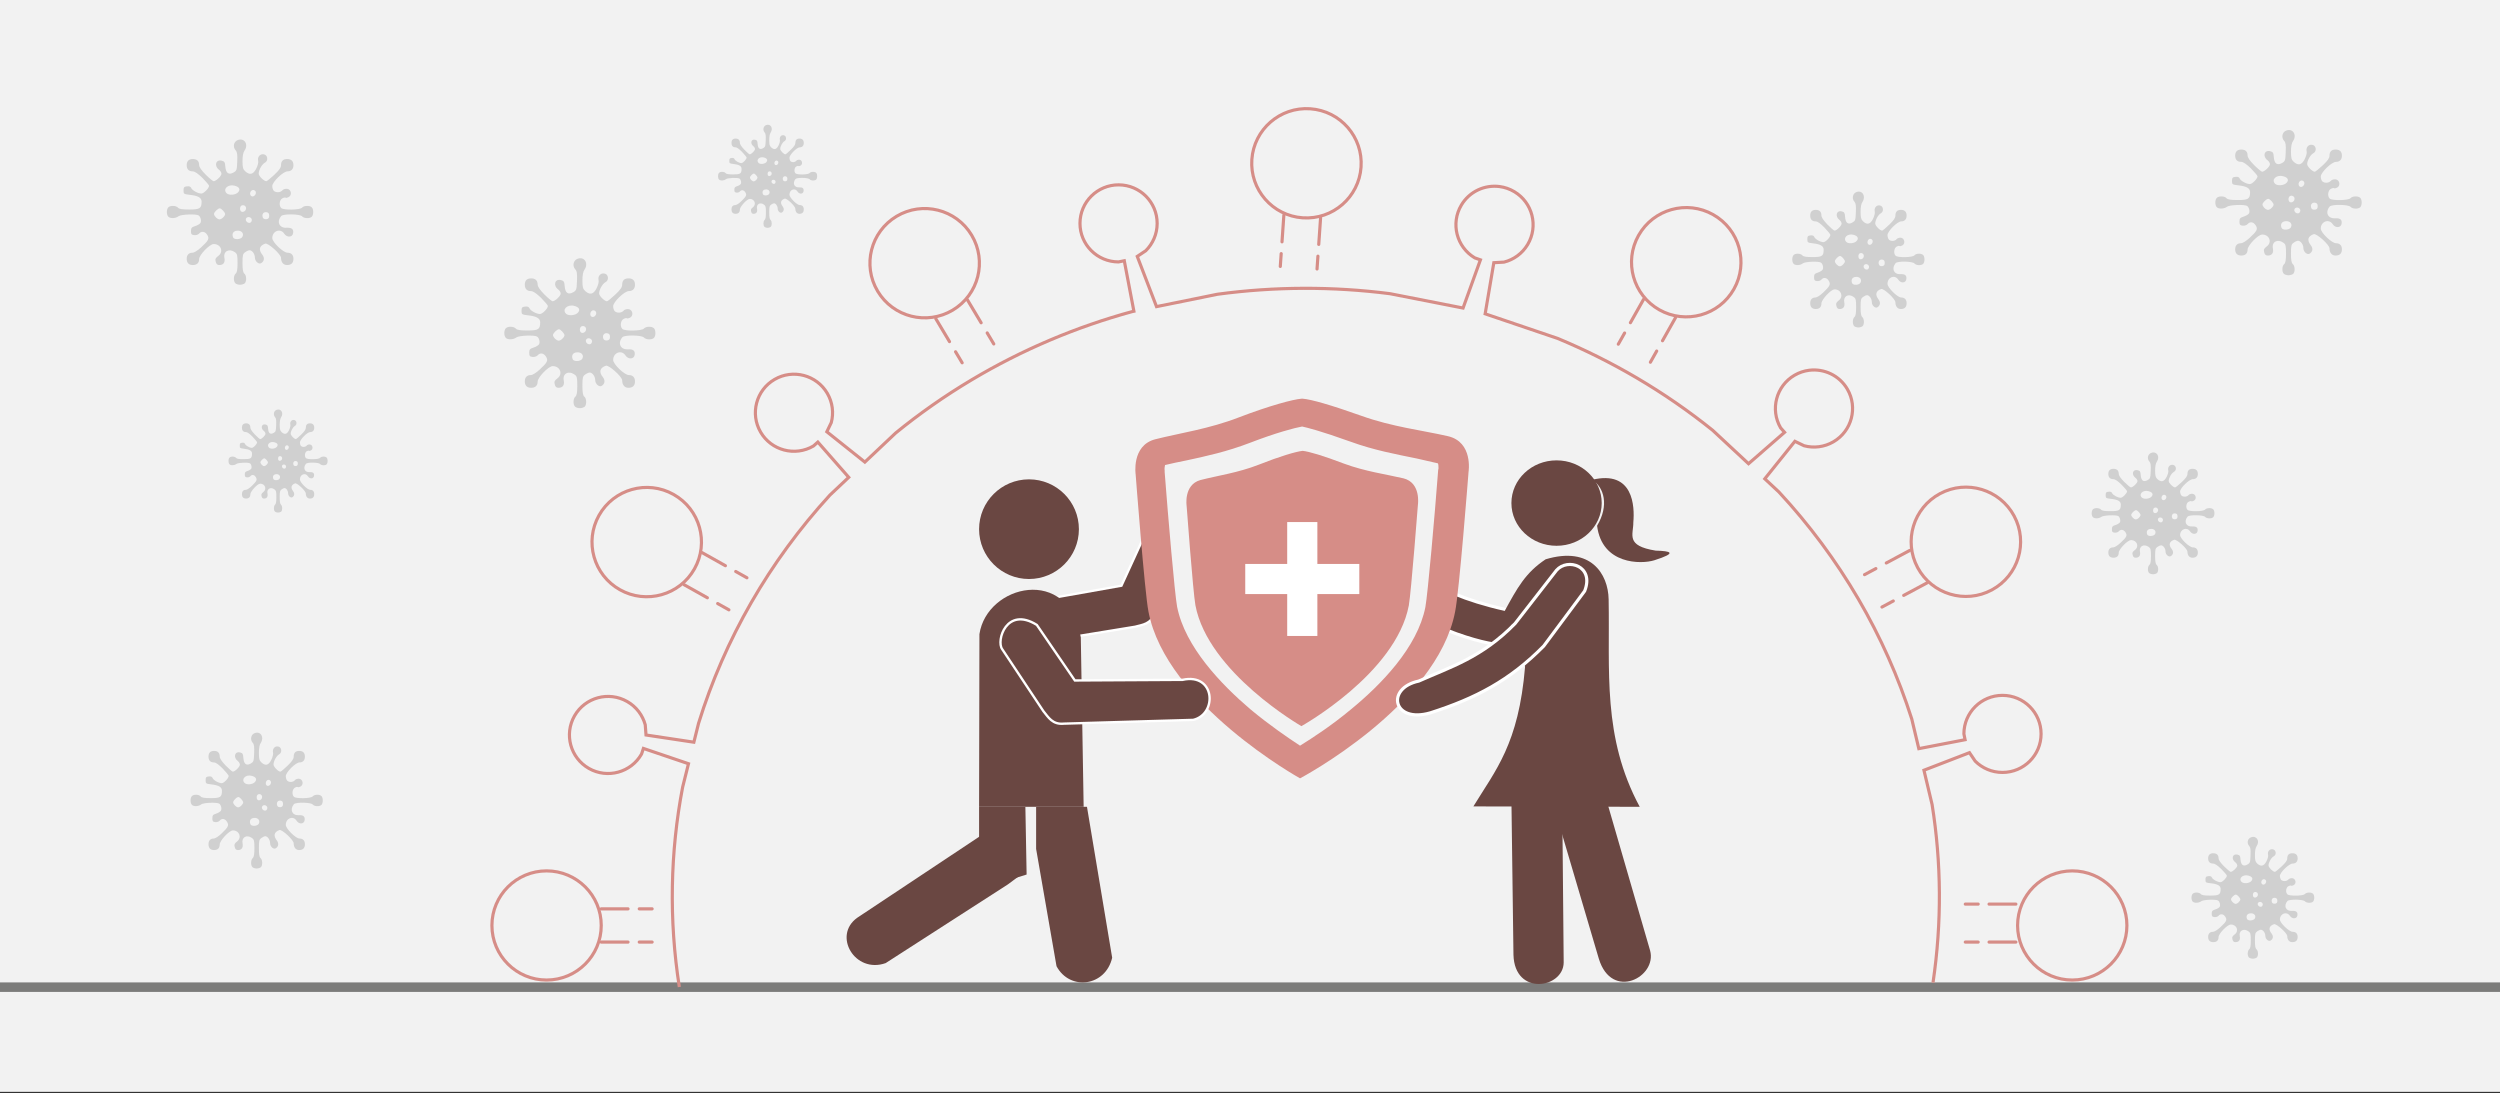 <svg width="526" height="230" xmlns="http://www.w3.org/2000/svg" xmlns:xlink="http://www.w3.org/1999/xlink" overflow="hidden"><rect width="100%" height="100%" fill="#333333" stroke="none"/><defs><clipPath id="clip0"><rect x="0" y="0" width="526" height="230"/></clipPath></defs><g clip-path="url(#clip0)"><rect x="0" y="0" width="526" height="229.667" fill="#FFFFFF"/><rect x="0" y="0" width="526" height="229.667" fill="#F2F2F2"/><path d="M0 207.699 526 207.699" stroke="#7C7C7B" stroke-width="2" stroke-miterlimit="8" fill="none" fill-rule="evenodd"/><path d="M142.931 207.665C140.709 193.451 141.022 179.263 143.627 165.611 144.037 163.969 144.447 162.328 144.857 160.686L135.373 157.47C135.242 157.865 135.111 158.26 134.981 158.655 132.759 162.544 127.8 163.898 123.905 161.68 120.01 159.461 118.654 154.509 120.876 150.62 123.098 146.73 128.056 145.376 131.951 147.595 133.899 148.704 135.212 150.497 135.76 152.498L135.921 154.643 145.987 156.159C146.32 154.825 146.653 153.491 146.986 152.156 152.459 134.505 161.86 118.108 174.607 104.173L178.573 100.428 172.075 93.014 171.142 93.844C167.268 96.1 162.296 94.793 160.037 90.925 157.778 87.057 159.087 82.093 162.961 79.837 166.834 77.581 171.806 78.888 174.065 82.756 175.194 84.69 175.432 86.898 174.903 88.905L173.967 90.841 181.966 97.224 188.448 91.103C193.42 87.05 198.741 83.315 204.391 79.943 215.092 73.557 226.503 68.756 238.27 65.542L238.57 65.481 236.548 54.865 235.322 55.109C230.838 55.095 227.214 51.454 227.227 46.977 227.241 42.499 230.887 38.88 235.371 38.894 239.855 38.907 243.479 42.548 243.466 47.026 243.459 49.264 242.544 51.289 241.07 52.751L239.281 53.948 243.332 64.514 256.145 61.911C262.163 61.098 268.227 60.681 274.292 60.661 280.357 60.641 286.424 61.018 292.448 61.792L307.828 64.811 311.479 54.674 310.299 54.261C306.445 51.973 305.177 46.998 307.468 43.149 309.186 40.262 312.418 38.828 315.553 39.257 316.598 39.4 317.632 39.75 318.596 40.322 322.451 42.61 323.718 47.585 321.427 51.434 320.282 53.358 318.464 54.637 316.45 55.149L314.3 55.271 312.477 66.028 327.73 71.202C333.408 73.565 338.956 76.325 344.329 79.483 350.001 82.816 355.347 86.515 360.346 90.534L367.893 97.562 375.473 90.958 374.644 90.024C372.391 86.153 373.707 81.19 377.584 78.941 378.553 78.378 379.591 78.038 380.637 77.906 383.776 77.508 386.994 78.973 388.684 81.877 390.937 85.748 389.62 90.71 385.743 92.96 383.805 94.085 381.593 94.319 379.584 93.788L377.646 92.85 371.31 100.744 374.276 103.507C387.12 117.352 396.637 133.68 402.238 151.288L403.718 157.515 413.452 155.636 413.204 154.412C413.204 149.934 416.839 146.305 421.324 146.305 425.808 146.305 429.443 149.934 429.443 154.412 429.443 158.89 425.808 162.52 421.324 162.52 419.081 162.52 417.052 161.612 415.582 160.145L414.378 158.362 404.797 162.058 406.513 169.278C408.463 181.496 408.585 194.105 406.706 206.749" stroke="#D68D87" stroke-width="0.667" stroke-miterlimit="8" fill="none" fill-rule="evenodd"/><path d="M103.5 194.718C103.5 188.376 108.649 183.234 115 183.234 121.351 183.234 126.5 188.376 126.5 194.718 126.5 201.06 121.351 206.201 115 206.201 108.649 206.201 103.5 201.06 103.5 194.718Z" stroke="#D68D87" stroke-width="0.667" stroke-miterlimit="8" fill="none" fill-rule="evenodd"/><path d="M126.5 191.223 132.135 191.223" stroke="#D68D87" stroke-width="0.667" stroke-linecap="round" stroke-linejoin="round" stroke-miterlimit="10" fill="none" fill-rule="evenodd"/><path d="M126.5 198.213 132.135 198.213" stroke="#D68D87" stroke-width="0.667" stroke-linecap="round" stroke-linejoin="round" stroke-miterlimit="10" fill="none" fill-rule="evenodd"/><path d="M134.5 191.223 137.205 191.223" stroke="#D68D87" stroke-width="0.667" stroke-linecap="round" stroke-linejoin="round" stroke-miterlimit="10" fill="none" fill-rule="evenodd"/><path d="M134.5 198.213 137.205 198.213" stroke="#D68D87" stroke-width="0.667" stroke-linecap="round" stroke-linejoin="round" stroke-miterlimit="10" fill="none" fill-rule="evenodd"/><path d="M126.034 108.423C129.149 102.886 136.168 100.919 141.713 104.029 147.258 107.139 149.228 114.149 146.114 119.686 142.999 125.223 135.979 127.19 130.434 124.08 124.889 120.97 122.919 113.96 126.034 108.423Z" stroke="#D68D87" stroke-width="0.666" stroke-miterlimit="8" fill="none" fill-rule="evenodd"/><path d="M147.712 116.27 152.625 119.025" stroke="#D68D87" stroke-width="0.666" stroke-linecap="round" stroke-linejoin="round" stroke-miterlimit="10" fill="none" fill-rule="evenodd"/><path d="M143.918 123.015 148.831 125.771" stroke="#D68D87" stroke-width="0.666" stroke-linecap="round" stroke-linejoin="round" stroke-miterlimit="10" fill="none" fill-rule="evenodd"/><path d="M154.795 120.242 157.153 121.565" stroke="#D68D87" stroke-width="0.666" stroke-linecap="round" stroke-linejoin="round" stroke-miterlimit="10" fill="none" fill-rule="evenodd"/><path d="M151.001 126.988 153.359 128.31" stroke="#D68D87" stroke-width="0.666" stroke-linecap="round" stroke-linejoin="round" stroke-miterlimit="10" fill="none" fill-rule="evenodd"/><path d="M188.649 45.502C194.111 42.248 201.18 44.03 204.439 49.484 207.698 54.937 205.913 61.996 200.452 65.25 194.991 68.505 187.921 66.722 184.662 61.269 181.403 55.816 183.188 48.757 188.649 45.502Z" stroke="#D68D87" stroke-width="0.666" stroke-miterlimit="8" fill="none" fill-rule="evenodd"/><path d="M203.541 63.082 206.429 67.913" stroke="#D68D87" stroke-width="0.666" stroke-linecap="round" stroke-linejoin="round" stroke-miterlimit="10" fill="none" fill-rule="evenodd"/><path d="M196.888 67.046 199.776 71.878" stroke="#D68D87" stroke-width="0.666" stroke-linecap="round" stroke-linejoin="round" stroke-miterlimit="10" fill="none" fill-rule="evenodd"/><path d="M207.705 70.047 209.09 72.367" stroke="#D68D87" stroke-width="0.666" stroke-linecap="round" stroke-linejoin="round" stroke-miterlimit="10" fill="none" fill-rule="evenodd"/><path d="M201.052 74.012 202.437 76.331" stroke="#D68D87" stroke-width="0.666" stroke-linecap="round" stroke-linejoin="round" stroke-miterlimit="10" fill="none" fill-rule="evenodd"/><path d="M275.675 22.886C282.019 23.326 286.805 28.819 286.364 35.154 285.923 41.489 280.422 46.268 274.078 45.828 267.733 45.387 262.948 39.895 263.389 33.559 263.83 27.224 269.33 22.445 275.675 22.886Z" stroke="#D68D87" stroke-width="0.666" stroke-miterlimit="8" fill="none" fill-rule="evenodd"/><path d="M277.854 45.808 277.463 51.421" stroke="#D68D87" stroke-width="0.666" stroke-linecap="round" stroke-linejoin="round" stroke-miterlimit="10" fill="none" fill-rule="evenodd"/><path d="M270.125 45.271 269.734 50.884" stroke="#D68D87" stroke-width="0.666" stroke-linecap="round" stroke-linejoin="round" stroke-miterlimit="10" fill="none" fill-rule="evenodd"/><path d="M277.291 53.9 277.103 56.594" stroke="#D68D87" stroke-width="0.666" stroke-linecap="round" stroke-linejoin="round" stroke-miterlimit="10" fill="none" fill-rule="evenodd"/><path d="M269.562 53.364 269.374 56.058" stroke="#D68D87" stroke-width="0.666" stroke-linecap="round" stroke-linejoin="round" stroke-miterlimit="10" fill="none" fill-rule="evenodd"/><path d="M360.438 45.153C365.979 48.269 367.941 55.281 364.82 60.814 361.7 66.347 354.677 68.307 349.136 65.191 343.595 62.074 341.633 55.062 344.753 49.529 347.874 43.995 354.897 42.036 360.438 45.153Z" stroke="#D68D87" stroke-width="0.666" stroke-miterlimit="8" fill="none" fill-rule="evenodd"/><path d="M352.556 66.791 349.791 71.693" stroke="#D68D87" stroke-width="0.666" stroke-linecap="round" stroke-linejoin="round" stroke-miterlimit="10" fill="none" fill-rule="evenodd"/><path d="M345.805 62.994 343.04 67.897" stroke="#D68D87" stroke-width="0.666" stroke-linecap="round" stroke-linejoin="round" stroke-miterlimit="10" fill="none" fill-rule="evenodd"/><path d="M348.569 73.859 347.242 76.212" stroke="#D68D87" stroke-width="0.666" stroke-linecap="round" stroke-linejoin="round" stroke-miterlimit="10" fill="none" fill-rule="evenodd"/><path d="M341.819 70.062 340.491 72.415" stroke="#D68D87" stroke-width="0.666" stroke-linecap="round" stroke-linejoin="round" stroke-miterlimit="10" fill="none" fill-rule="evenodd"/><path d="M423.768 108.555C426.775 114.151 424.67 121.122 419.067 124.125 413.463 127.128 406.482 125.026 403.475 119.43 400.467 113.835 402.572 106.864 408.176 103.861 413.78 100.858 420.76 102.96 423.768 108.555Z" stroke="#D68D87" stroke-width="0.666" stroke-miterlimit="8" fill="none" fill-rule="evenodd"/><path d="M405.504 122.611 400.539 125.271" stroke="#D68D87" stroke-width="0.666" stroke-linecap="round" stroke-linejoin="round" stroke-miterlimit="10" fill="none" fill-rule="evenodd"/><path d="M401.84 115.794 396.875 118.454" stroke="#D68D87" stroke-width="0.666" stroke-linecap="round" stroke-linejoin="round" stroke-miterlimit="10" fill="none" fill-rule="evenodd"/><path d="M398.346 126.447 395.963 127.724" stroke="#D68D87" stroke-width="0.666" stroke-linecap="round" stroke-linejoin="round" stroke-miterlimit="10" fill="none" fill-rule="evenodd"/><path d="M394.682 119.63 392.299 120.907" stroke="#D68D87" stroke-width="0.666" stroke-linecap="round" stroke-linejoin="round" stroke-miterlimit="10" fill="none" fill-rule="evenodd"/><path d="M447.5 194.718C447.5 201.06 442.351 206.201 436 206.201 429.649 206.201 424.5 201.06 424.5 194.718 424.5 188.376 429.649 183.234 436 183.234 442.351 183.234 447.5 188.376 447.5 194.718Z" stroke="#D68D87" stroke-width="0.667" stroke-miterlimit="8" fill="none" fill-rule="evenodd"/><path d="M424.135 198.213 418.5 198.213" stroke="#D68D87" stroke-width="0.667" stroke-linecap="round" stroke-linejoin="round" stroke-miterlimit="10" fill="none" fill-rule="evenodd"/><path d="M424.135 190.224 418.5 190.224" stroke="#D68D87" stroke-width="0.667" stroke-linecap="round" stroke-linejoin="round" stroke-miterlimit="10" fill="none" fill-rule="evenodd"/><path d="M416.205 198.213 413.5 198.213" stroke="#D68D87" stroke-width="0.667" stroke-linecap="round" stroke-linejoin="round" stroke-miterlimit="10" fill="none" fill-rule="evenodd"/><path d="M416.205 190.224 413.5 190.224" stroke="#D68D87" stroke-width="0.667" stroke-linecap="round" stroke-linejoin="round" stroke-miterlimit="10" fill="none" fill-rule="evenodd"/><path d="M320.125 128.924 315.762 135.602C312.918 135.788 298.171 131.925 287.111 122.359 284.194 119.851 285.411 113.422 292.487 116.502 296.557 118.98 301.026 125.381 320.125 128.924Z" stroke="#FFFFFF" stroke-width="0.667" stroke-miterlimit="8" fill="#6A4742" fill-rule="evenodd"/><path d="M318 105.847C318 100.883 322.253 96.86 327.5 96.86 332.747 96.86 337 100.883 337 105.847 337 110.81 332.747 114.834 327.5 114.834 322.253 114.834 318 110.81 318 105.847Z" fill="#6A4742" fill-rule="evenodd"/><path d="M318.245 131.469 320.875 140.28C319.528 156.567 314.652 162.045 310 169.667L345 169.754C337.076 155.06 338.744 141.062 338.456 126.078 338.359 120.775 334.702 114.834 325.206 117.674 320.94 120.514 319.239 123.673 316.48 128.745 315.871 130.31 317.026 130.918 318.245 131.469Z" fill="#6A4742" fill-rule="evenodd"/><path d="M318 168.08 318.432 200.879C318.662 209.696 328.971 207.933 329 202.496L328.683 167.757 318 168.08Z" fill="#6A4742" fill-rule="evenodd"/><path d="M326.559 168.389 336.389 201.703C339.116 210.643 348.708 205.543 347.183 199.997L336.933 164.65 326.559 168.389Z" fill="#6A4742" fill-rule="evenodd"/><path d="M336.028 110.616C337.055 118.828 345.309 118.742 348.061 117.884 353 116.31 351.541 115.938 348.359 115.852 341.928 114.822 343.685 112.505 343.652 109.901 343.95 106.525 343.685 98.857 335 100.945 337.519 102.548 338.58 106.353 336.028 110.616Z" fill="#6A4742" fill-rule="evenodd"/><path d="M242.357 109.259 235.95 123.23 222.288 125.654C216.087 129.787 221.577 134.786 223.683 134.34L238.816 131.868C240.427 131.435 242.152 131.322 242.964 129.024L250.541 112.819C251.656 107.699 244.346 105.059 242.357 109.259Z" stroke="#FFFFFF" stroke-width="0.499" stroke-miterlimit="8" fill="#6A4742" fill-rule="evenodd"/><path d="M206 111.339C206 105.548 210.701 100.854 216.5 100.854 222.299 100.854 227 105.548 227 111.339 227 117.129 222.299 121.823 216.5 121.823 210.701 121.823 206 117.129 206 111.339Z" fill="#6A4742" fill-rule="evenodd"/><path d="M228 169.754 206 169.754 206.072 133.423C207.631 123.003 224.865 118.828 227.402 134.113L228 169.754Z" fill="#6A4742" fill-rule="evenodd"/><path d="M206.735 175.575 215.37 183.626 212.024 186.1 186.342 202.637C179.887 204.927 175.135 196.848 180.356 193.101L206.735 175.575Z" fill="#6A4742" fill-rule="evenodd"/><path d="M218 169.754 228.699 169.754 234 201.502C232.621 207.538 225.126 208.559 222.292 203.289L218 178.618 218 169.754Z" fill="#6A4742" fill-rule="evenodd"/><path d="M206 169.754 215.74 169.754C215.826 174.503 215.913 179.252 216 184.001L207.186 186.729 206 178.955 206 169.754Z" fill="#6A4742" fill-rule="evenodd"/><path d="M273.644 87.873C273.548 87.873 273.548 87.873 273.548 87.873 273.548 87.873 273.548 87.873 273.548 87.873 271.82 88.047 267.307 89.269 261.643 91.363 255.882 93.458 250.313 94.156 245.609 95.29 241 96.512 241.864 101.835 241.864 101.835 241.864 101.835 243.592 123.476 244.264 127.054 247.721 144.158 273.26 157.771 273.26 157.771 273.26 157.771 273.26 157.771 273.26 157.771 273.26 157.771 299.087 144.42 302.64 127.142 303.312 123.476 305.136 101.486 305.136 101.486 305.136 101.486 306 95.988 301.199 94.854 296.399 93.807 290.734 93.109 284.877 91.101 279.213 89.094 275.372 88.047 273.644 87.873 273.644 87.873 273.644 87.873 273.644 87.873Z" fill="#F2F2F2" fill-rule="evenodd"/><path d="M274.111 94.862C274.037 94.862 274.037 94.862 274.037 94.862 274.037 94.862 274.037 94.862 274.037 94.862 272.708 95.007 269.236 96.019 264.879 97.755 260.448 99.49 256.164 100.068 252.545 101.008 249 102.021 249.665 106.431 249.665 106.431 249.665 106.431 250.994 124.363 251.511 127.327 254.17 141.499 273.815 152.779 273.815 152.779 273.815 152.779 273.815 152.779 273.815 152.779 273.815 152.779 293.682 141.716 296.415 127.4 296.932 124.363 298.335 106.142 298.335 106.142 298.335 106.142 299 101.587 295.307 100.647 291.614 99.779 287.257 99.201 282.752 97.538 278.394 95.875 275.44 95.007 274.111 94.862 274.111 94.862 274.111 94.862 274.111 94.862Z" fill="#D68D87" fill-rule="evenodd"/><path d="M273.964 83.878C273.891 83.878 273.891 83.878 273.891 83.878 273.891 83.878 273.891 83.878 273.891 83.878 272.002 84.023 266.989 85.398 260.741 87.786 254.42 90.246 248.244 91.114 243.086 92.417 238 93.719 238.945 99.87 238.945 99.87 238.945 99.87 240.833 124.617 241.633 128.669 245.338 148.133 273.528 163.763 273.528 163.763 273.528 163.763 273.528 163.763 273.528 163.763 273.528 163.763 302.299 148.567 306.149 128.741 307.021 124.617 308.983 99.291 308.983 99.291 308.983 99.291 310 92.996 304.624 91.766 299.247 90.535 292.926 89.812 286.46 87.496 280.139 85.253 275.925 84.023 274.036 83.878 274.036 83.878 274.036 83.878 274.036 83.878L273.964 83.878ZM284.135 92.923C289.076 94.732 293.871 95.601 298.085 96.469 298.085 96.469 301.863 97.337 302.517 97.482 302.517 97.482 302.662 97.482 302.662 98.567 302.662 98.712 302.589 98.712 302.589 98.929 301.863 108.553 300.41 124.906 299.901 127.728 298.23 136.266 290.456 144.153 284.281 149.219 280.212 152.619 276.216 155.224 273.528 156.889 270.985 155.224 267.062 152.547 263.066 149.219 256.963 144.009 249.334 136.122 247.663 127.656 247.154 124.906 245.774 108.842 245.047 99.363 245.047 99.219 245.047 99.219 245.047 99.001 244.975 98.64 245.047 98.206 245.12 97.844 246.428 97.554 247.881 97.192 249.479 96.903 253.548 96.035 258.198 95.022 263.066 93.14 268.515 91.042 272.365 90.029 273.964 89.74 274.981 89.957 277.669 90.608 284.135 92.923Z" fill="#D68D87" fill-rule="evenodd"/><path d="M248.81 143.04 226.15 143.171 218.149 131.482C211.765 127.501 209.558 134.815 210.859 136.583L219.526 149.628C220.603 150.939 221.433 152.501 223.867 152.255L251.057 151.462C256.176 150.263 255.721 141.511 248.81 143.04Z" stroke="#FFFFFF" stroke-width="0.5" stroke-miterlimit="8" fill="#6A4742" fill-rule="evenodd"/><path d="M327.491 119.983 318.786 131.176C311.791 138.375 305.08 140.358 298.496 143.302 291.5 144.788 293.051 152.279 300.965 149.977 310.525 146.916 317.678 143.156 324.801 135.927L333.411 124.355C335.5 119.079 329.834 117.33 327.491 119.983Z" stroke="#FFFFFF" stroke-width="0.667" stroke-miterlimit="8" fill="#6A4742" fill-rule="evenodd"/><path d="M262 118.655 270.827 118.655 270.827 109.841 277.173 109.841 277.173 118.655 286 118.655 286 124.992 277.173 124.992 277.173 133.806 270.827 133.806 270.827 124.992 262 124.992Z" fill="#FFFFFF" fill-rule="evenodd"/><path d="M49.518 59.602C49.08 59.166 49.121 57.963 49.581 57.569 49.873 57.34 49.978 56.718 49.978 55.349 49.978 53.689 49.915 53.398 49.393 53.046 48.181 52.195 46.928 52.901 47.22 54.27 47.408 55.203 47.011 55.764 46.155 55.764 45.716 55.764 45.507 55.577 45.382 55.058 45.236 54.519 45.34 54.291 45.883 53.876 47.116 53.004 46.51 51.344 44.964 51.344 44.108 51.344 41.894 53.648 41.894 54.519 41.894 55.328 41.413 55.764 40.578 55.764 39.721 55.764 39.282 55.307 39.282 54.457 39.282 53.627 39.721 53.17 40.515 53.17 40.849 53.17 41.622 52.693 42.29 52.071 43.899 50.598 44.108 50.183 43.586 49.394 43.126 48.668 42.374 48.564 41.873 49.166 41.685 49.373 41.246 49.519 40.87 49.477 40.306 49.415 40.181 49.27 40.181 48.627 40.181 47.963 40.327 47.797 41.058 47.569 41.538 47.423 42.04 47.112 42.165 46.925 42.437 46.49 42.207 45.597 41.789 45.328 41.246 44.975 38.092 45.099 37.569 45.494 36.943 45.971 35.836 46.012 35.418 45.597 35 45.182 35 44.021 35.418 43.627 35.836 43.191 37.047 43.232 37.444 43.689 37.674 43.979 38.321 44.083 39.825 44.083 42.04 44.083 42.416 43.855 42.416 42.423 42.416 41.593 41.664 41.178 39.93 40.992 38.676 40.846 38.614 40.805 38.614 40.058 38.614 39.415 38.739 39.27 39.345 39.207 39.805 39.145 40.118 39.27 40.222 39.539 40.41 40.037 41.643 40.722 42.374 40.722 42.875 40.722 43.983 39.602 43.983 39.083 43.983 38.938 43.335 38.191 42.583 37.423 41.643 36.51 40.974 36.054 40.536 36.054 39.721 36.054 39.282 35.597 39.282 34.747 39.282 33.896 39.721 33.46 40.578 33.46 41.434 33.46 41.894 33.896 41.894 34.705 41.894 35.141 42.353 35.805 43.272 36.738 44.045 37.506 44.797 38.128 44.943 38.128 45.445 38.128 46.594 37.05 46.594 36.552 46.594 36.303 46.364 35.929 46.113 35.742 44.985 34.933 45.382 33.481 46.656 33.813 47.241 33.958 47.346 34.145 47.408 35.058 47.513 36.427 48.119 36.863 49.121 36.303 49.79 35.929 49.852 35.763 49.915 34 49.978 32.527 49.915 31.987 49.581 31.634 48.912 30.908 49.184 29.746 50.061 29.456 51.44 28.958 52.338 30.41 51.44 31.697 51.169 32.07 51.022 32.838 51.022 33.896 51.022 35.224 51.127 35.597 51.586 36.033 52.526 36.904 53.278 36.718 53.905 35.493 54.218 34.871 54.406 34.186 54.323 33.854 54.114 33.045 54.699 32.34 55.472 32.464 56.328 32.568 56.516 33.813 55.743 34.228 55.117 34.539 54.427 35.784 54.427 36.531 54.427 37.029 55.534 38.128 56.036 38.128 56.161 38.128 56.913 37.527 57.707 36.78 58.73 35.825 59.127 35.265 59.127 34.767 59.127 33.896 59.545 33.46 60.422 33.46 61.279 33.46 61.739 33.896 61.739 34.747 61.739 35.577 61.279 36.054 60.485 36.054 59.587 36.054 57.289 38.274 57.289 39.145 57.289 39.519 57.435 39.975 57.602 40.141 58.041 40.577 58.981 40.535 59.399 40.058 59.566 39.83 60.026 39.684 60.402 39.726 61.279 39.83 61.509 41.054 60.736 41.469 60.464 41.614 60.172 41.676 60.088 41.593 60.005 41.51 59.691 41.572 59.399 41.738 58.793 42.07 58.647 43.253 59.169 43.772 59.65 44.249 63.138 44.187 63.556 43.689 63.953 43.232 65.164 43.191 65.603 43.627 66 44.021 66 45.182 65.603 45.597 65.164 46.033 63.953 45.971 63.556 45.514 63.138 45.017 59.587 44.954 59.169 45.452 58.146 46.676 58.772 48.025 60.318 47.921 61.362 47.859 61.801 48.212 61.676 49.041 61.55 49.954 60.381 50.037 59.796 49.166 59.002 47.942 57.289 48.585 57.289 50.1 57.289 50.95 59.608 53.17 60.485 53.17 61.279 53.17 61.739 53.627 61.739 54.457 61.739 55.328 61.279 55.764 60.381 55.764 59.629 55.764 59.127 55.162 59.127 54.249 59.127 53.502 56.391 51.054 55.806 51.261 54.553 51.697 54.344 52.527 55.2 53.606 55.702 54.249 55.618 54.955 54.95 55.37 54.427 55.681 53.633 54.975 53.633 54.208 53.633 53.44 53.048 52.652 52.505 52.652 52.317 52.652 51.92 52.818 51.607 53.046 51.085 53.398 51.022 53.689 51.022 55.349 51.022 56.718 51.127 57.34 51.419 57.569 51.879 57.963 51.92 59.166 51.503 59.602 51.315 59.768 50.876 59.913 50.5 59.913 50.124 59.913 49.685 59.768 49.518 59.602ZM51.001 49.83C51.398 49.104 50.792 48.419 49.831 48.544 49.059 48.627 48.745 49.187 49.038 49.934 49.247 50.494 50.688 50.411 51.001 49.83ZM52.986 46.282C52.986 45.701 52.108 45.431 51.795 45.929 51.524 46.365 52.025 46.987 52.568 46.884 52.798 46.842 52.986 46.573 52.986 46.282ZM46.949 45.743C47.179 45.535 47.367 45.224 47.367 45.058 47.367 44.685 46.573 43.834 46.239 43.834 45.842 43.834 45.027 44.643 45.027 45.017 45.027 45.452 45.737 46.158 46.197 46.158 46.385 46.158 46.74 45.971 46.949 45.743ZM56.642 45.39C56.642 44.913 56.474 44.705 56.057 44.643 55.409 44.56 55.033 45.12 55.305 45.784 55.388 46.033 55.702 46.158 56.057 46.116 56.474 46.054 56.642 45.867 56.642 45.39ZM51.753 43.979C51.879 43.44 51.377 43.025 50.855 43.232 50.479 43.377 50.375 44.124 50.688 44.436 51.001 44.768 51.67 44.477 51.753 43.979ZM53.8 40.328C53.717 40.099 53.425 39.933 53.174 39.975 52.61 40.099 52.422 40.971 52.881 41.261 53.362 41.552 54.009 40.888 53.8 40.328ZM50.103 40.452C50.646 39.85 50.354 39.311 49.33 39.062 47.952 38.709 46.823 39.809 47.68 40.66 48.181 41.157 49.581 41.033 50.103 40.452Z" fill="#D0D0D0" fill-rule="evenodd"/><path d="M53.113 182.444C52.717 182.036 52.755 180.911 53.17 180.542 53.434 180.328 53.528 179.746 53.528 178.465 53.528 176.913 53.472 176.641 53 176.311 51.906 175.515 50.774 176.175 51.038 177.456 51.208 178.329 50.849 178.853 50.075 178.853 49.679 178.853 49.491 178.679 49.377 178.193 49.245 177.689 49.34 177.475 49.83 177.087 50.943 176.272 50.396 174.719 49 174.719 48.226 174.719 46.226 176.874 46.226 177.689 46.226 178.446 45.792 178.853 45.038 178.853 44.264 178.853 43.868 178.426 43.868 177.631 43.868 176.854 44.264 176.427 44.981 176.427 45.283 176.427 45.981 175.981 46.585 175.399 48.038 174.021 48.226 173.632 47.755 172.895 47.34 172.216 46.66 172.119 46.208 172.681 46.038 172.875 45.642 173.011 45.302 172.973 44.792 172.914 44.679 172.778 44.679 172.177 44.679 171.556 44.811 171.4 45.472 171.187 45.906 171.051 46.358 170.76 46.472 170.585 46.717 170.178 46.509 169.343 46.132 169.091 45.642 168.761 42.792 168.877 42.321 169.246 41.755 169.692 40.755 169.731 40.377 169.343 40 168.955 40 167.868 40.377 167.499 40.755 167.092 41.849 167.13 42.208 167.557 42.415 167.829 43 167.926 44.358 167.926 46.358 167.926 46.698 167.713 46.698 166.373 46.698 165.597 46.019 165.209 44.453 165.034 43.321 164.898 43.264 164.86 43.264 164.161 43.264 163.559 43.377 163.423 43.925 163.365 44.34 163.307 44.623 163.423 44.717 163.676 44.887 164.141 46 164.782 46.66 164.782 47.113 164.782 48.113 163.734 48.113 163.249 48.113 163.113 47.528 162.414 46.849 161.696 46 160.842 45.396 160.415 45 160.415 44.264 160.415 43.868 159.988 43.868 159.192 43.868 158.396 44.264 157.989 45.038 157.989 45.811 157.989 46.226 158.396 46.226 159.153 46.226 159.561 46.642 160.182 47.472 161.055 48.17 161.774 48.849 162.356 48.981 162.356 49.434 162.356 50.472 161.347 50.472 160.881 50.472 160.648 50.264 160.299 50.038 160.124 49.019 159.367 49.377 158.008 50.528 158.319 51.057 158.455 51.151 158.629 51.208 159.483 51.302 160.764 51.849 161.172 52.755 160.648 53.358 160.299 53.415 160.143 53.472 158.493 53.528 157.115 53.472 156.611 53.17 156.281 52.566 155.602 52.811 154.515 53.604 154.243 54.849 153.777 55.66 155.136 54.849 156.339 54.604 156.688 54.472 157.407 54.472 158.396 54.472 159.639 54.566 159.988 54.981 160.396 55.83 161.211 56.509 161.036 57.075 159.891 57.358 159.309 57.528 158.668 57.453 158.358 57.264 157.601 57.792 156.941 58.491 157.057 59.264 157.154 59.434 158.319 58.736 158.707 58.17 158.998 57.547 160.163 57.547 160.861 57.547 161.327 58.547 162.356 59 162.356 59.113 162.356 59.792 161.793 60.509 161.094 61.434 160.201 61.792 159.677 61.792 159.212 61.792 158.396 62.17 157.989 62.962 157.989 63.736 157.989 64.151 158.396 64.151 159.192 64.151 159.969 63.736 160.415 63.019 160.415 62.208 160.415 60.132 162.492 60.132 163.307 60.132 163.656 60.264 164.083 60.415 164.239 60.811 164.646 61.66 164.607 62.038 164.161 62.189 163.947 62.604 163.812 62.943 163.85 63.736 163.947 63.943 165.092 63.245 165.481 63 165.617 62.736 165.675 62.66 165.597 62.585 165.52 62.302 165.578 62.038 165.733 61.491 166.044 61.358 167.15 61.83 167.635 62.264 168.081 65.415 168.023 65.792 167.557 66.151 167.13 67.245 167.092 67.641 167.499 68 167.868 68 168.955 67.641 169.343 67.245 169.751 66.151 169.692 65.792 169.265 65.415 168.8 62.208 168.741 61.83 169.207 60.906 170.352 61.472 171.614 62.868 171.517 63.811 171.459 64.208 171.789 64.094 172.565 63.981 173.419 62.925 173.497 62.396 172.681 61.679 171.536 60.132 172.138 60.132 173.555 60.132 174.351 62.226 176.427 63.019 176.427 63.736 176.427 64.151 176.854 64.151 177.631 64.151 178.446 63.736 178.853 62.925 178.853 62.245 178.853 61.792 178.291 61.792 177.437 61.792 176.738 59.321 174.448 58.792 174.642 57.66 175.049 57.472 175.826 58.245 176.835 58.698 177.437 58.623 178.096 58.019 178.485 57.547 178.776 56.83 178.116 56.83 177.398 56.83 176.68 56.302 175.942 55.811 175.942 55.642 175.942 55.283 176.097 55 176.311 54.528 176.641 54.472 176.913 54.472 178.465 54.472 179.746 54.566 180.328 54.83 180.542 55.245 180.911 55.283 182.036 54.906 182.444 54.736 182.599 54.34 182.735 54 182.735 53.66 182.735 53.264 182.599 53.113 182.444ZM54.453 173.302C54.811 172.623 54.264 171.983 53.396 172.099 52.698 172.177 52.415 172.701 52.679 173.399 52.868 173.924 54.17 173.846 54.453 173.302ZM56.245 169.984C56.245 169.44 55.453 169.188 55.17 169.654 54.925 170.061 55.377 170.643 55.868 170.546 56.075 170.508 56.245 170.255 56.245 169.984ZM50.792 169.479C51 169.285 51.17 168.994 51.17 168.838 51.17 168.489 50.453 167.693 50.151 167.693 49.792 167.693 49.057 168.45 49.057 168.8 49.057 169.207 49.698 169.867 50.113 169.867 50.283 169.867 50.604 169.692 50.792 169.479ZM59.547 169.149C59.547 168.703 59.396 168.508 59.019 168.45 58.434 168.373 58.094 168.897 58.34 169.518 58.415 169.751 58.698 169.867 59.019 169.828 59.396 169.77 59.547 169.595 59.547 169.149ZM55.132 167.829C55.245 167.325 54.792 166.936 54.321 167.13 53.981 167.266 53.887 167.965 54.17 168.256 54.453 168.567 55.057 168.295 55.132 167.829ZM56.981 164.413C56.906 164.2 56.642 164.044 56.415 164.083 55.906 164.2 55.736 165.015 56.151 165.287 56.585 165.558 57.17 164.937 56.981 164.413ZM53.642 164.53C54.132 163.967 53.868 163.462 52.943 163.229 51.698 162.899 50.679 163.928 51.453 164.724 51.906 165.19 53.17 165.073 53.642 164.53Z" fill="#D0D0D0" fill-rule="evenodd"/><path d="M390.113 68.609C389.717 68.201 389.755 67.076 390.17 66.707 390.434 66.493 390.528 65.911 390.528 64.63 390.528 63.078 390.472 62.806 390 62.476 388.906 61.68 387.774 62.34 388.038 63.621 388.208 64.494 387.849 65.018 387.075 65.018 386.679 65.018 386.491 64.844 386.377 64.359 386.245 63.854 386.34 63.64 386.83 63.252 387.943 62.437 387.396 60.884 386 60.884 385.226 60.884 383.226 63.039 383.226 63.854 383.226 64.611 382.792 65.018 382.038 65.018 381.264 65.018 380.868 64.591 380.868 63.796 380.868 63.019 381.264 62.592 381.981 62.592 382.283 62.592 382.981 62.146 383.585 61.564 385.038 60.186 385.226 59.797 384.755 59.06 384.34 58.38 383.66 58.283 383.208 58.846 383.038 59.04 382.642 59.176 382.302 59.138 381.792 59.079 381.679 58.943 381.679 58.342 381.679 57.721 381.811 57.565 382.472 57.352 382.906 57.216 383.358 56.925 383.472 56.75 383.717 56.343 383.509 55.508 383.132 55.256 382.642 54.926 379.792 55.042 379.321 55.411 378.755 55.857 377.755 55.896 377.377 55.508 377 55.12 377 54.033 377.377 53.664 377.755 53.257 378.849 53.295 379.208 53.722 379.415 53.994 380 54.091 381.358 54.091 383.358 54.091 383.698 53.878 383.698 52.538 383.698 51.762 383.019 51.374 381.453 51.199 380.321 51.063 380.264 51.025 380.264 50.326 380.264 49.724 380.377 49.588 380.925 49.53 381.34 49.472 381.623 49.588 381.717 49.841 381.887 50.306 383 50.947 383.66 50.947 384.113 50.947 385.113 49.899 385.113 49.414 385.113 49.278 384.528 48.579 383.849 47.861 383 47.007 382.396 46.58 382 46.58 381.264 46.58 380.868 46.153 380.868 45.357 380.868 44.561 381.264 44.154 382.038 44.154 382.811 44.154 383.226 44.561 383.226 45.318 383.226 45.726 383.642 46.347 384.472 47.22 385.17 47.939 385.849 48.521 385.981 48.521 386.434 48.521 387.472 47.512 387.472 47.046 387.472 46.813 387.264 46.464 387.038 46.289 386.019 45.532 386.377 44.173 387.528 44.484 388.057 44.62 388.151 44.794 388.208 45.648 388.302 46.929 388.849 47.337 389.755 46.813 390.358 46.464 390.415 46.308 390.472 44.658 390.528 43.28 390.472 42.776 390.17 42.446 389.566 41.767 389.811 40.68 390.604 40.408 391.849 39.942 392.66 41.301 391.849 42.504 391.604 42.853 391.472 43.572 391.472 44.561 391.472 45.804 391.566 46.153 391.981 46.56 392.83 47.376 393.509 47.201 394.075 46.056 394.358 45.474 394.528 44.833 394.453 44.523 394.264 43.766 394.792 43.106 395.491 43.222 396.264 43.319 396.434 44.484 395.736 44.872 395.17 45.163 394.547 46.328 394.547 47.026 394.547 47.492 395.547 48.521 396 48.521 396.113 48.521 396.792 47.958 397.509 47.259 398.434 46.366 398.792 45.842 398.792 45.377 398.792 44.561 399.17 44.154 399.962 44.154 400.736 44.154 401.151 44.561 401.151 45.357 401.151 46.133 400.736 46.58 400.019 46.58 399.208 46.58 397.132 48.657 397.132 49.472 397.132 49.821 397.264 50.248 397.415 50.404 397.811 50.811 398.66 50.772 399.038 50.326 399.189 50.112 399.604 49.977 399.943 50.015 400.736 50.112 400.943 51.258 400.245 51.646 400 51.782 399.736 51.84 399.66 51.762 399.585 51.684 399.302 51.743 399.038 51.898 398.491 52.209 398.358 53.315 398.83 53.8 399.264 54.246 402.415 54.188 402.792 53.722 403.151 53.295 404.245 53.257 404.642 53.664 405 54.033 405 55.12 404.642 55.508 404.245 55.916 403.151 55.857 402.792 55.43 402.415 54.965 399.208 54.906 398.83 55.372 397.906 56.517 398.472 57.779 399.868 57.682 400.811 57.624 401.208 57.953 401.094 58.73 400.981 59.584 399.925 59.661 399.396 58.846 398.679 57.701 397.132 58.303 397.132 59.72 397.132 60.516 399.226 62.592 400.019 62.592 400.736 62.592 401.151 63.019 401.151 63.796 401.151 64.611 400.736 65.018 399.925 65.018 399.245 65.018 398.792 64.456 398.792 63.602 398.792 62.903 396.321 60.613 395.792 60.807 394.66 61.214 394.472 61.991 395.245 63 395.698 63.602 395.623 64.261 395.019 64.65 394.547 64.941 393.83 64.281 393.83 63.563 393.83 62.845 393.302 62.107 392.811 62.107 392.642 62.107 392.283 62.262 392 62.476 391.528 62.806 391.472 63.078 391.472 64.63 391.472 65.911 391.566 66.493 391.83 66.707 392.245 67.076 392.283 68.201 391.906 68.609 391.736 68.764 391.34 68.9 391 68.9 390.66 68.9 390.264 68.764 390.113 68.609ZM391.453 59.467C391.811 58.788 391.264 58.148 390.396 58.264 389.698 58.342 389.415 58.866 389.679 59.565 389.868 60.089 391.17 60.011 391.453 59.467ZM393.245 56.148C393.245 55.605 392.453 55.353 392.17 55.819 391.925 56.226 392.377 56.808 392.868 56.711 393.075 56.673 393.245 56.42 393.245 56.148ZM387.792 55.644C388 55.45 388.17 55.159 388.17 55.003 388.17 54.654 387.453 53.858 387.151 53.858 386.792 53.858 386.057 54.615 386.057 54.965 386.057 55.372 386.698 56.032 387.113 56.032 387.283 56.032 387.604 55.857 387.792 55.644ZM396.547 55.314C396.547 54.867 396.396 54.673 396.019 54.615 395.434 54.538 395.094 55.062 395.34 55.683 395.415 55.916 395.698 56.032 396.019 55.993 396.396 55.935 396.547 55.76 396.547 55.314ZM392.132 53.994C392.245 53.489 391.792 53.101 391.321 53.295 390.981 53.431 390.887 54.13 391.17 54.421 391.453 54.732 392.057 54.46 392.132 53.994ZM393.981 50.578C393.906 50.365 393.642 50.209 393.415 50.248 392.906 50.365 392.736 51.18 393.151 51.452 393.585 51.723 394.17 51.102 393.981 50.578ZM390.642 50.695C391.132 50.132 390.868 49.627 389.943 49.394 388.698 49.064 387.679 50.093 388.453 50.889 388.906 51.355 390.17 51.238 390.642 50.695Z" fill="#D0D0D0" fill-rule="evenodd"/><path d="M57.835 107.623C57.538 107.314 57.566 106.46 57.877 106.18 58.075 106.018 58.146 105.576 58.146 104.604 58.146 103.427 58.104 103.22 57.75 102.97 56.929 102.366 56.08 102.867 56.278 103.839 56.406 104.501 56.137 104.899 55.557 104.899 55.259 104.899 55.118 104.766 55.033 104.398 54.934 104.015 55.005 103.854 55.373 103.559 56.208 102.941 55.797 101.763 54.75 101.763 54.17 101.763 52.67 103.397 52.67 104.015 52.67 104.59 52.344 104.899 51.778 104.899 51.198 104.899 50.901 104.575 50.901 103.971 50.901 103.382 51.198 103.058 51.736 103.058 51.962 103.058 52.486 102.72 52.939 102.278 54.028 101.233 54.17 100.938 53.816 100.379 53.505 99.863 52.995 99.79 52.656 100.217 52.528 100.364 52.231 100.467 51.976 100.438 51.594 100.393 51.509 100.29 51.509 99.834 51.509 99.363 51.608 99.245 52.104 99.083 52.429 98.98 52.769 98.759 52.854 98.626 53.038 98.317 52.882 97.684 52.599 97.493 52.231 97.242 50.094 97.331 49.741 97.611 49.316 97.949 48.566 97.979 48.283 97.684 48 97.39 48 96.565 48.283 96.285 48.566 95.976 49.387 96.006 49.656 96.33 49.811 96.536 50.25 96.609 51.269 96.609 52.769 96.609 53.024 96.447 53.024 95.431 53.024 94.842 52.514 94.548 51.34 94.415 50.491 94.312 50.448 94.283 50.448 93.753 50.448 93.296 50.533 93.193 50.943 93.149 51.255 93.105 51.467 93.193 51.538 93.385 51.665 93.738 52.5 94.224 52.995 94.224 53.335 94.224 54.085 93.429 54.085 93.061 54.085 92.958 53.646 92.428 53.137 91.883 52.5 91.235 52.047 90.911 51.75 90.911 51.198 90.911 50.901 90.587 50.901 89.984 50.901 89.38 51.198 89.071 51.778 89.071 52.358 89.071 52.67 89.38 52.67 89.954 52.67 90.263 52.981 90.734 53.604 91.397 54.127 91.942 54.637 92.383 54.736 92.383 55.075 92.383 55.854 91.618 55.854 91.264 55.854 91.088 55.698 90.823 55.528 90.69 54.764 90.116 55.033 89.085 55.896 89.321 56.292 89.424 56.363 89.556 56.406 90.204 56.476 91.176 56.887 91.485 57.566 91.088 58.019 90.823 58.061 90.705 58.104 89.454 58.146 88.408 58.104 88.025 57.877 87.775 57.425 87.26 57.608 86.435 58.203 86.229 59.137 85.876 59.745 86.906 59.137 87.819 58.953 88.084 58.854 88.629 58.854 89.38 58.854 90.322 58.925 90.587 59.236 90.896 59.873 91.515 60.382 91.382 60.807 90.514 61.019 90.072 61.146 89.586 61.09 89.35 60.948 88.776 61.344 88.276 61.868 88.364 62.448 88.438 62.575 89.321 62.052 89.615 61.627 89.836 61.16 90.72 61.16 91.25 61.16 91.603 61.91 92.383 62.25 92.383 62.335 92.383 62.844 91.957 63.382 91.427 64.076 90.749 64.344 90.352 64.344 89.998 64.344 89.38 64.627 89.071 65.222 89.071 65.802 89.071 66.113 89.38 66.113 89.984 66.113 90.573 65.802 90.911 65.264 90.911 64.656 90.911 63.099 92.487 63.099 93.105 63.099 93.37 63.198 93.694 63.311 93.812 63.608 94.121 64.245 94.091 64.528 93.753 64.641 93.591 64.953 93.488 65.208 93.517 65.802 93.591 65.958 94.46 65.434 94.754 65.25 94.857 65.052 94.901 64.995 94.842 64.939 94.784 64.726 94.828 64.528 94.945 64.118 95.181 64.019 96.02 64.373 96.388 64.698 96.727 67.061 96.683 67.344 96.33 67.613 96.006 68.434 95.976 68.731 96.285 69 96.565 69 97.39 68.731 97.684 68.434 97.993 67.613 97.949 67.344 97.625 67.061 97.272 64.656 97.228 64.373 97.581 63.679 98.45 64.104 99.407 65.151 99.333 65.859 99.289 66.156 99.539 66.071 100.128 65.986 100.776 65.193 100.835 64.797 100.217 64.259 99.348 63.099 99.804 63.099 100.879 63.099 101.483 64.67 103.058 65.264 103.058 65.802 103.058 66.113 103.382 66.113 103.971 66.113 104.59 65.802 104.899 65.193 104.899 64.684 104.899 64.344 104.472 64.344 103.824 64.344 103.294 62.491 101.557 62.094 101.704 61.245 102.013 61.104 102.602 61.684 103.368 62.024 103.824 61.967 104.325 61.514 104.619 61.16 104.84 60.623 104.339 60.623 103.795 60.623 103.25 60.226 102.69 59.858 102.69 59.731 102.69 59.462 102.808 59.25 102.97 58.896 103.22 58.854 103.427 58.854 104.604 58.854 105.576 58.925 106.018 59.123 106.18 59.434 106.46 59.462 107.314 59.179 107.623 59.052 107.741 58.755 107.844 58.5 107.844 58.245 107.844 57.948 107.741 57.835 107.623ZM58.84 100.688C59.108 100.173 58.698 99.687 58.047 99.775 57.524 99.834 57.311 100.231 57.509 100.761 57.651 101.159 58.627 101.1 58.84 100.688ZM60.184 98.17C60.184 97.758 59.59 97.566 59.377 97.92 59.193 98.229 59.533 98.671 59.901 98.597 60.057 98.568 60.184 98.376 60.184 98.17ZM56.094 97.787C56.25 97.64 56.377 97.419 56.377 97.301 56.377 97.036 55.84 96.433 55.613 96.433 55.344 96.433 54.792 97.007 54.792 97.272 54.792 97.581 55.274 98.082 55.585 98.082 55.712 98.082 55.953 97.949 56.094 97.787ZM62.66 97.537C62.66 97.198 62.547 97.051 62.264 97.007 61.825 96.948 61.571 97.346 61.755 97.817 61.811 97.993 62.024 98.082 62.264 98.052 62.547 98.008 62.66 97.876 62.66 97.537ZM59.349 96.536C59.434 96.153 59.094 95.858 58.741 96.006 58.486 96.109 58.415 96.639 58.627 96.86 58.84 97.095 59.292 96.889 59.349 96.536ZM60.736 93.944C60.679 93.782 60.481 93.665 60.311 93.694 59.929 93.782 59.802 94.401 60.113 94.607 60.439 94.813 60.877 94.342 60.736 93.944ZM58.231 94.033C58.599 93.606 58.401 93.223 57.708 93.046 56.774 92.796 56.009 93.576 56.59 94.18 56.929 94.533 57.877 94.445 58.231 94.033Z" fill="#D0D0D0" fill-rule="evenodd"/><path d="M480.518 57.605C480.08 57.169 480.121 55.966 480.581 55.572 480.873 55.343 480.978 54.721 480.978 53.352 480.978 51.692 480.915 51.401 480.393 51.049 479.181 50.198 477.928 50.903 478.22 52.273 478.408 53.206 478.011 53.767 477.155 53.767 476.716 53.767 476.507 53.58 476.382 53.061 476.236 52.522 476.34 52.294 476.883 51.879 478.116 51.007 477.51 49.347 475.964 49.347 475.108 49.347 472.894 51.65 472.894 52.522 472.894 53.331 472.413 53.767 471.577 53.767 470.721 53.767 470.282 53.31 470.282 52.459 470.282 51.63 470.721 51.173 471.515 51.173 471.849 51.173 472.622 50.696 473.29 50.074 474.899 48.6 475.108 48.185 474.586 47.397 474.126 46.671 473.374 46.567 472.873 47.169 472.685 47.376 472.246 47.522 471.87 47.48 471.306 47.418 471.181 47.273 471.181 46.63 471.181 45.966 471.327 45.8 472.058 45.571 472.538 45.426 473.04 45.115 473.165 44.928 473.437 44.492 473.207 43.6 472.789 43.331 472.246 42.978 469.092 43.102 468.569 43.497 467.943 43.974 466.836 44.015 466.418 43.6 466 43.185 466 42.023 466.418 41.629 466.836 41.194 468.047 41.235 468.444 41.692 468.674 41.982 469.321 42.086 470.825 42.086 473.04 42.086 473.416 41.858 473.416 40.426 473.416 39.596 472.664 39.181 470.93 38.994 469.677 38.849 469.614 38.808 469.614 38.061 469.614 37.418 469.739 37.272 470.345 37.21 470.805 37.148 471.118 37.272 471.222 37.542 471.41 38.04 472.643 38.725 473.374 38.725 473.875 38.725 474.982 37.604 474.982 37.086 474.982 36.94 474.335 36.194 473.583 35.426 472.643 34.513 471.974 34.056 471.536 34.056 470.721 34.056 470.282 33.6 470.282 32.749 470.282 31.899 470.721 31.463 471.577 31.463 472.434 31.463 472.894 31.899 472.894 32.708 472.894 33.144 473.353 33.808 474.272 34.741 475.045 35.509 475.797 36.131 475.943 36.131 476.445 36.131 477.594 35.052 477.594 34.554 477.594 34.306 477.364 33.932 477.113 33.745 475.985 32.936 476.382 31.484 477.656 31.816 478.241 31.961 478.346 32.148 478.408 33.061 478.513 34.43 479.119 34.866 480.121 34.306 480.79 33.932 480.852 33.766 480.915 32.002 480.978 30.529 480.915 29.99 480.581 29.637 479.912 28.911 480.184 27.749 481.061 27.459 482.44 26.961 483.338 28.413 482.44 29.7 482.168 30.073 482.022 30.841 482.022 31.899 482.022 33.227 482.127 33.6 482.586 34.036 483.526 34.907 484.278 34.721 484.905 33.496 485.218 32.874 485.406 32.189 485.323 31.857 485.114 31.048 485.699 30.343 486.472 30.467 487.328 30.571 487.516 31.816 486.743 32.231 486.117 32.542 485.427 33.787 485.427 34.534 485.427 35.032 486.534 36.131 487.036 36.131 487.161 36.131 487.913 35.53 488.707 34.783 489.73 33.828 490.127 33.268 490.127 32.77 490.127 31.899 490.545 31.463 491.423 31.463 492.279 31.463 492.739 31.899 492.739 32.749 492.739 33.579 492.279 34.056 491.485 34.056 490.587 34.056 488.289 36.276 488.289 37.148 488.289 37.521 488.435 37.978 488.602 38.144 489.041 38.58 489.981 38.538 490.399 38.061 490.566 37.833 491.026 37.687 491.402 37.729 492.279 37.833 492.509 39.057 491.736 39.472 491.464 39.617 491.172 39.679 491.088 39.596 491.005 39.513 490.691 39.575 490.399 39.741 489.793 40.073 489.647 41.256 490.169 41.775 490.65 42.252 494.138 42.19 494.556 41.692 494.953 41.235 496.164 41.194 496.603 41.629 497 42.023 497 43.185 496.603 43.6 496.164 44.036 494.953 43.974 494.556 43.517 494.138 43.019 490.587 42.957 490.169 43.455 489.146 44.679 489.772 46.028 491.318 45.924 492.363 45.862 492.801 46.215 492.676 47.044 492.551 47.957 491.381 48.04 490.796 47.169 490.002 45.945 488.289 46.588 488.289 48.102 488.289 48.953 490.608 51.173 491.485 51.173 492.279 51.173 492.739 51.63 492.739 52.459 492.739 53.331 492.279 53.767 491.381 53.767 490.629 53.767 490.127 53.165 490.127 52.252 490.127 51.505 487.391 49.057 486.806 49.264 485.553 49.7 485.344 50.53 486.2 51.609 486.701 52.252 486.618 52.957 485.949 53.372 485.427 53.684 484.633 52.978 484.633 52.211 484.633 51.443 484.049 50.654 483.505 50.654 483.317 50.654 482.92 50.82 482.607 51.049 482.085 51.401 482.022 51.692 482.022 53.352 482.022 54.721 482.127 55.343 482.419 55.572 482.879 55.966 482.92 57.169 482.503 57.605 482.315 57.771 481.876 57.916 481.5 57.916 481.124 57.916 480.685 57.771 480.518 57.605ZM482.001 47.833C482.398 47.107 481.792 46.422 480.832 46.547 480.059 46.63 479.745 47.19 480.038 47.937 480.247 48.497 481.688 48.414 482.001 47.833ZM483.986 44.285C483.986 43.704 483.108 43.434 482.795 43.932 482.524 44.368 483.025 44.99 483.568 44.887 483.798 44.845 483.986 44.575 483.986 44.285ZM477.949 43.746C478.179 43.538 478.367 43.227 478.367 43.061 478.367 42.688 477.573 41.837 477.239 41.837 476.842 41.837 476.027 42.646 476.027 43.019 476.027 43.455 476.737 44.16 477.197 44.16 477.385 44.16 477.74 43.974 477.949 43.746ZM487.642 43.393C487.642 42.916 487.474 42.708 487.057 42.646 486.409 42.563 486.033 43.123 486.305 43.787 486.388 44.036 486.701 44.16 487.057 44.119 487.474 44.057 487.642 43.87 487.642 43.393ZM482.753 41.982C482.879 41.443 482.377 41.028 481.855 41.235 481.479 41.38 481.375 42.127 481.688 42.438 482.001 42.77 482.67 42.48 482.753 41.982ZM484.801 38.331C484.717 38.102 484.425 37.936 484.174 37.978 483.61 38.102 483.422 38.974 483.881 39.264 484.362 39.555 485.009 38.891 484.801 38.331ZM481.103 38.455C481.646 37.853 481.354 37.314 480.33 37.065 478.951 36.712 477.823 37.812 478.68 38.663 479.181 39.16 480.581 39.036 481.103 38.455Z" fill="#D0D0D0" fill-rule="evenodd"/><path d="M452.177 120.564C451.809 120.198 451.844 119.189 452.229 118.859 452.474 118.667 452.562 118.145 452.562 116.997 452.562 115.605 452.509 115.361 452.071 115.065 451.055 114.352 450.004 114.943 450.249 116.092 450.407 116.875 450.074 117.345 449.356 117.345 448.988 117.345 448.813 117.188 448.708 116.753 448.585 116.301 448.673 116.109 449.128 115.761 450.162 115.03 449.654 113.638 448.357 113.638 447.639 113.638 445.782 115.57 445.782 116.301 445.782 116.979 445.379 117.345 444.678 117.345 443.96 117.345 443.592 116.962 443.592 116.248 443.592 115.552 443.96 115.17 444.625 115.17 444.906 115.17 445.554 114.769 446.115 114.247 447.464 113.012 447.639 112.664 447.201 112.003 446.815 111.394 446.185 111.307 445.764 111.811 445.606 111.985 445.239 112.107 444.923 112.072 444.45 112.02 444.345 111.898 444.345 111.359 444.345 110.802 444.468 110.663 445.081 110.471 445.484 110.349 445.904 110.088 446.009 109.932 446.237 109.566 446.044 108.818 445.694 108.592 445.239 108.296 442.593 108.401 442.155 108.731 441.629 109.131 440.701 109.166 440.35 108.818 440 108.47 440 107.496 440.35 107.165 440.701 106.8 441.717 106.834 442.05 107.217 442.243 107.461 442.786 107.548 444.047 107.548 445.904 107.548 446.22 107.356 446.22 106.156 446.22 105.46 445.589 105.112 444.135 104.955 443.084 104.833 443.031 104.799 443.031 104.172 443.031 103.633 443.136 103.511 443.644 103.459 444.03 103.406 444.292 103.511 444.38 103.737 444.538 104.155 445.571 104.729 446.185 104.729 446.605 104.729 447.534 103.789 447.534 103.354 447.534 103.232 446.991 102.606 446.36 101.962 445.571 101.197 445.011 100.814 444.643 100.814 443.96 100.814 443.592 100.431 443.592 99.717 443.592 99.004 443.96 98.638 444.678 98.638 445.396 98.638 445.782 99.004 445.782 99.683 445.782 100.048 446.167 100.605 446.938 101.388 447.586 102.032 448.217 102.554 448.34 102.554 448.76 102.554 449.724 101.649 449.724 101.231 449.724 101.022 449.531 100.709 449.321 100.553 448.375 99.874 448.708 98.656 449.776 98.934 450.267 99.056 450.354 99.213 450.407 99.978 450.495 101.127 451.003 101.492 451.844 101.022 452.404 100.709 452.457 100.57 452.509 99.091 452.562 97.856 452.509 97.403 452.229 97.107 451.668 96.498 451.896 95.524 452.632 95.28 453.788 94.862 454.542 96.081 453.788 97.159 453.561 97.473 453.438 98.117 453.438 99.004 453.438 100.118 453.526 100.431 453.911 100.796 454.699 101.527 455.33 101.371 455.856 100.344 456.119 99.822 456.276 99.248 456.206 98.969 456.031 98.29 456.522 97.699 457.17 97.803 457.888 97.89 458.046 98.934 457.398 99.282 456.872 99.543 456.294 100.587 456.294 101.214 456.294 101.632 457.222 102.554 457.643 102.554 457.748 102.554 458.379 102.049 459.044 101.423 459.903 100.622 460.236 100.152 460.236 99.735 460.236 99.004 460.586 98.638 461.322 98.638 462.04 98.638 462.426 99.004 462.426 99.717 462.426 100.413 462.04 100.814 461.375 100.814 460.621 100.814 458.694 102.676 458.694 103.406 458.694 103.72 458.817 104.102 458.957 104.242 459.325 104.607 460.113 104.572 460.464 104.172 460.604 103.981 460.989 103.859 461.305 103.894 462.04 103.981 462.233 105.007 461.585 105.355 461.357 105.477 461.112 105.529 461.042 105.46 460.972 105.39 460.709 105.442 460.464 105.582 459.956 105.86 459.833 106.852 460.271 107.287 460.674 107.687 463.6 107.635 463.95 107.217 464.283 106.834 465.299 106.8 465.667 107.165 466 107.496 466 108.47 465.667 108.818 465.299 109.184 464.283 109.131 463.95 108.749 463.6 108.331 460.621 108.279 460.271 108.696 459.412 109.723 459.938 110.854 461.234 110.767 462.111 110.715 462.478 111.011 462.373 111.707 462.268 112.472 461.287 112.542 460.797 111.811 460.131 110.784 458.694 111.324 458.694 112.594 458.694 113.308 460.639 115.17 461.375 115.17 462.04 115.17 462.426 115.552 462.426 116.248 462.426 116.979 462.04 117.345 461.287 117.345 460.656 117.345 460.236 116.84 460.236 116.074 460.236 115.448 457.941 113.395 457.45 113.569 456.399 113.934 456.224 114.63 456.942 115.535 457.363 116.074 457.292 116.666 456.732 117.014 456.294 117.275 455.628 116.683 455.628 116.04 455.628 115.396 455.137 114.735 454.682 114.735 454.524 114.735 454.191 114.874 453.929 115.065 453.491 115.361 453.438 115.605 453.438 116.997 453.438 118.145 453.526 118.667 453.771 118.859 454.156 119.189 454.191 120.198 453.841 120.564 453.683 120.703 453.315 120.825 453 120.825 452.685 120.825 452.317 120.703 452.177 120.564ZM453.42 112.368C453.753 111.759 453.245 111.185 452.439 111.289 451.791 111.359 451.528 111.829 451.774 112.455 451.949 112.925 453.158 112.855 453.42 112.368ZM455.085 109.392C455.085 108.905 454.349 108.679 454.086 109.097 453.858 109.462 454.279 109.984 454.734 109.897 454.927 109.862 455.085 109.636 455.085 109.392ZM450.022 108.94C450.214 108.766 450.372 108.505 450.372 108.366 450.372 108.053 449.706 107.339 449.426 107.339 449.093 107.339 448.41 108.018 448.41 108.331 448.41 108.696 449.005 109.288 449.391 109.288 449.549 109.288 449.846 109.131 450.022 108.94ZM458.151 108.644C458.151 108.244 458.011 108.07 457.66 108.018 457.117 107.948 456.802 108.418 457.03 108.975 457.1 109.184 457.363 109.288 457.66 109.253 458.011 109.201 458.151 109.044 458.151 108.644ZM454.051 107.461C454.156 107.008 453.736 106.66 453.298 106.834 452.982 106.956 452.895 107.583 453.158 107.844 453.42 108.122 453.981 107.879 454.051 107.461ZM455.768 104.398C455.698 104.207 455.453 104.068 455.243 104.102 454.77 104.207 454.612 104.938 454.997 105.181 455.4 105.425 455.943 104.868 455.768 104.398ZM452.667 104.503C453.123 103.998 452.877 103.546 452.019 103.337 450.863 103.041 449.916 103.963 450.635 104.677 451.055 105.094 452.229 104.99 452.667 104.503Z" fill="#D0D0D0" fill-rule="evenodd"/><path d="M473.177 201.447C472.809 201.081 472.844 200.072 473.229 199.741 473.474 199.55 473.562 199.028 473.562 197.879 473.562 196.487 473.509 196.244 473.071 195.948 472.055 195.234 471.004 195.826 471.249 196.975 471.407 197.758 471.074 198.227 470.356 198.227 469.988 198.227 469.813 198.071 469.708 197.636 469.585 197.183 469.673 196.992 470.128 196.644 471.162 195.913 470.654 194.521 469.357 194.521 468.639 194.521 466.782 196.453 466.782 197.183 466.782 197.862 466.379 198.227 465.678 198.227 464.96 198.227 464.592 197.845 464.592 197.131 464.592 196.435 464.96 196.052 465.625 196.052 465.906 196.052 466.554 195.652 467.115 195.13 468.464 193.895 468.639 193.547 468.201 192.885 467.815 192.276 467.185 192.189 466.764 192.694 466.606 192.868 466.239 192.99 465.923 192.955 465.45 192.903 465.345 192.781 465.345 192.242 465.345 191.685 465.468 191.545 466.081 191.354 466.484 191.232 466.904 190.971 467.009 190.815 467.237 190.449 467.044 189.701 466.694 189.475 466.239 189.179 463.593 189.283 463.155 189.614 462.629 190.014 461.701 190.049 461.35 189.701 461 189.353 461 188.378 461.35 188.048 461.701 187.682 462.717 187.717 463.05 188.1 463.243 188.344 463.786 188.431 465.047 188.431 466.904 188.431 467.22 188.239 467.22 187.039 467.22 186.343 466.589 185.995 465.135 185.838 464.084 185.716 464.031 185.681 464.031 185.055 464.031 184.515 464.136 184.394 464.644 184.341 465.03 184.289 465.292 184.394 465.38 184.62 465.538 185.037 466.571 185.612 467.185 185.612 467.605 185.612 468.534 184.672 468.534 184.237 468.534 184.115 467.991 183.489 467.36 182.845 466.571 182.079 466.011 181.696 465.643 181.696 464.96 181.696 464.592 181.314 464.592 180.6 464.592 179.887 464.96 179.521 465.678 179.521 466.396 179.521 466.782 179.887 466.782 180.565 466.782 180.931 467.167 181.488 467.938 182.271 468.586 182.915 469.217 183.437 469.34 183.437 469.76 183.437 470.724 182.532 470.724 182.114 470.724 181.905 470.531 181.592 470.321 181.435 469.375 180.757 469.708 179.539 470.776 179.817 471.267 179.939 471.354 180.096 471.407 180.861 471.495 182.01 472.003 182.375 472.844 181.905 473.404 181.592 473.457 181.453 473.509 179.974 473.562 178.738 473.509 178.286 473.229 177.99 472.668 177.381 472.896 176.407 473.632 176.163 474.788 175.745 475.542 176.963 474.788 178.042 474.561 178.355 474.438 178.999 474.438 179.887 474.438 181 474.526 181.314 474.911 181.679 475.699 182.41 476.33 182.253 476.856 181.227 477.119 180.705 477.276 180.13 477.206 179.852 477.031 179.173 477.522 178.582 478.17 178.686 478.888 178.773 479.046 179.817 478.398 180.165 477.872 180.426 477.294 181.47 477.294 182.097 477.294 182.514 478.222 183.437 478.643 183.437 478.748 183.437 479.379 182.932 480.044 182.305 480.903 181.505 481.236 181.035 481.236 180.618 481.236 179.887 481.586 179.521 482.322 179.521 483.04 179.521 483.426 179.887 483.426 180.6 483.426 181.296 483.04 181.696 482.375 181.696 481.621 181.696 479.694 183.558 479.694 184.289 479.694 184.602 479.817 184.985 479.957 185.124 480.325 185.49 481.113 185.455 481.464 185.055 481.604 184.863 481.989 184.742 482.305 184.776 483.04 184.863 483.233 185.89 482.585 186.238 482.357 186.36 482.112 186.412 482.042 186.343 481.972 186.273 481.709 186.325 481.464 186.464 480.956 186.743 480.833 187.735 481.271 188.17 481.674 188.57 484.6 188.518 484.95 188.1 485.283 187.717 486.299 187.682 486.667 188.048 487 188.378 487 189.353 486.667 189.701 486.299 190.066 485.283 190.014 484.95 189.631 484.6 189.214 481.621 189.162 481.271 189.579 480.412 190.606 480.938 191.737 482.234 191.65 483.111 191.598 483.478 191.893 483.373 192.59 483.268 193.355 482.287 193.425 481.797 192.694 481.131 191.667 479.694 192.207 479.694 193.477 479.694 194.19 481.639 196.052 482.375 196.052 483.04 196.052 483.426 196.435 483.426 197.131 483.426 197.862 483.04 198.227 482.287 198.227 481.656 198.227 481.236 197.723 481.236 196.957 481.236 196.331 478.941 194.277 478.45 194.451 477.399 194.817 477.224 195.513 477.942 196.418 478.363 196.957 478.292 197.549 477.732 197.897 477.294 198.158 476.628 197.566 476.628 196.922 476.628 196.279 476.137 195.617 475.682 195.617 475.524 195.617 475.191 195.757 474.929 195.948 474.491 196.244 474.438 196.487 474.438 197.879 474.438 199.028 474.526 199.55 474.771 199.741 475.156 200.072 475.191 201.081 474.841 201.447 474.683 201.586 474.315 201.708 474 201.708 473.685 201.708 473.317 201.586 473.177 201.447ZM474.42 193.251C474.753 192.642 474.245 192.067 473.439 192.172 472.791 192.242 472.528 192.711 472.774 193.338 472.949 193.808 474.158 193.738 474.42 193.251ZM476.085 190.275C476.085 189.788 475.349 189.562 475.086 189.979 474.858 190.345 475.279 190.867 475.734 190.78 475.927 190.745 476.085 190.519 476.085 190.275ZM471.022 189.823C471.214 189.649 471.372 189.388 471.372 189.249 471.372 188.935 470.706 188.222 470.426 188.222 470.093 188.222 469.41 188.9 469.41 189.214 469.41 189.579 470.005 190.171 470.391 190.171 470.549 190.171 470.846 190.014 471.022 189.823ZM479.151 189.527C479.151 189.127 479.011 188.953 478.66 188.9 478.117 188.831 477.802 189.301 478.03 189.858 478.1 190.066 478.363 190.171 478.66 190.136 479.011 190.084 479.151 189.927 479.151 189.527ZM475.051 188.344C475.156 187.891 474.736 187.543 474.298 187.717 473.982 187.839 473.895 188.465 474.158 188.726 474.42 189.005 474.981 188.761 475.051 188.344ZM476.768 185.281C476.698 185.09 476.453 184.95 476.243 184.985 475.77 185.09 475.612 185.821 475.997 186.064 476.4 186.308 476.943 185.751 476.768 185.281ZM473.667 185.385C474.123 184.881 473.877 184.428 473.019 184.22 471.863 183.924 470.916 184.846 471.635 185.559 472.055 185.977 473.229 185.873 473.667 185.385Z" fill="#D0D0D0" fill-rule="evenodd"/><path d="M160.835 47.71C160.538 47.401 160.566 46.547 160.877 46.267 161.075 46.105 161.146 45.663 161.146 44.691 161.146 43.513 161.104 43.307 160.75 43.057 159.929 42.453 159.08 42.954 159.278 43.926 159.406 44.588 159.137 44.986 158.557 44.986 158.259 44.986 158.118 44.853 158.033 44.485 157.934 44.102 158.005 43.94 158.373 43.646 159.208 43.028 158.797 41.849 157.75 41.849 157.17 41.849 155.67 43.484 155.67 44.102 155.67 44.676 155.344 44.986 154.778 44.986 154.198 44.986 153.901 44.662 153.901 44.058 153.901 43.469 154.198 43.145 154.736 43.145 154.962 43.145 155.486 42.807 155.939 42.365 157.028 41.319 157.17 41.025 156.816 40.465 156.505 39.95 155.995 39.877 155.656 40.303 155.528 40.451 155.231 40.554 154.976 40.524 154.594 40.48 154.509 40.377 154.509 39.921 154.509 39.45 154.608 39.332 155.104 39.17 155.429 39.067 155.769 38.846 155.854 38.713 156.038 38.404 155.882 37.771 155.599 37.58 155.231 37.329 153.094 37.418 152.741 37.697 152.316 38.036 151.566 38.066 151.283 37.771 151 37.477 151 36.652 151.283 36.372 151.566 36.063 152.387 36.093 152.656 36.416 152.811 36.623 153.25 36.696 154.269 36.696 155.769 36.696 156.024 36.534 156.024 35.518 156.024 34.929 155.514 34.635 154.34 34.502 153.491 34.399 153.448 34.37 153.448 33.84 153.448 33.383 153.533 33.28 153.943 33.236 154.255 33.192 154.467 33.28 154.538 33.472 154.665 33.825 155.5 34.311 155.995 34.311 156.335 34.311 157.085 33.516 157.085 33.148 157.085 33.045 156.646 32.514 156.137 31.97 155.5 31.322 155.047 30.998 154.75 30.998 154.198 30.998 153.901 30.674 153.901 30.07 153.901 29.467 154.198 29.157 154.778 29.157 155.358 29.157 155.67 29.467 155.67 30.041 155.67 30.35 155.981 30.821 156.604 31.484 157.127 32.029 157.637 32.47 157.736 32.47 158.075 32.47 158.854 31.705 158.854 31.351 158.854 31.175 158.698 30.91 158.528 30.777 157.764 30.203 158.033 29.172 158.896 29.408 159.292 29.511 159.363 29.643 159.406 30.291 159.476 31.263 159.887 31.572 160.566 31.175 161.019 30.91 161.061 30.792 161.104 29.54 161.146 28.495 161.104 28.112 160.877 27.862 160.425 27.346 160.608 26.522 161.203 26.316 162.137 25.962 162.745 26.993 162.137 27.906 161.953 28.171 161.854 28.716 161.854 29.467 161.854 30.409 161.925 30.674 162.236 30.983 162.873 31.602 163.382 31.469 163.807 30.6 164.019 30.159 164.146 29.673 164.09 29.437 163.948 28.863 164.344 28.362 164.868 28.451 165.448 28.524 165.575 29.408 165.052 29.702 164.627 29.923 164.16 30.807 164.16 31.337 164.16 31.69 164.91 32.47 165.25 32.47 165.335 32.47 165.844 32.043 166.382 31.513 167.075 30.836 167.344 30.439 167.344 30.085 167.344 29.467 167.627 29.157 168.222 29.157 168.802 29.157 169.113 29.467 169.113 30.07 169.113 30.659 168.802 30.998 168.264 30.998 167.656 30.998 166.099 32.573 166.099 33.192 166.099 33.457 166.198 33.781 166.311 33.899 166.608 34.208 167.245 34.178 167.528 33.84 167.642 33.678 167.953 33.575 168.208 33.604 168.802 33.678 168.958 34.546 168.434 34.841 168.25 34.944 168.052 34.988 167.995 34.929 167.939 34.87 167.726 34.914 167.528 35.032 167.118 35.268 167.019 36.107 167.373 36.475 167.698 36.814 170.061 36.77 170.344 36.416 170.613 36.093 171.434 36.063 171.731 36.372 172 36.652 172 37.477 171.731 37.771 171.434 38.08 170.613 38.036 170.344 37.712 170.061 37.359 167.656 37.315 167.373 37.668 166.679 38.537 167.104 39.494 168.151 39.42 168.858 39.376 169.156 39.626 169.071 40.215 168.986 40.863 168.193 40.922 167.797 40.303 167.259 39.435 166.099 39.891 166.099 40.966 166.099 41.57 167.67 43.145 168.264 43.145 168.802 43.145 169.113 43.469 169.113 44.058 169.113 44.676 168.802 44.986 168.193 44.986 167.684 44.986 167.344 44.559 167.344 43.911 167.344 43.381 165.491 41.643 165.094 41.791 164.245 42.1 164.104 42.689 164.684 43.454 165.024 43.911 164.967 44.411 164.514 44.706 164.16 44.927 163.623 44.426 163.623 43.881 163.623 43.337 163.226 42.777 162.858 42.777 162.731 42.777 162.462 42.895 162.25 43.057 161.896 43.307 161.854 43.513 161.854 44.691 161.854 45.663 161.925 46.105 162.123 46.267 162.434 46.547 162.462 47.401 162.179 47.71 162.052 47.828 161.755 47.931 161.5 47.931 161.245 47.931 160.948 47.828 160.835 47.71ZM161.84 40.775C162.108 40.259 161.698 39.773 161.047 39.862 160.524 39.921 160.311 40.318 160.509 40.848 160.651 41.246 161.627 41.187 161.84 40.775ZM163.184 38.257C163.184 37.845 162.59 37.653 162.377 38.007 162.193 38.316 162.533 38.758 162.901 38.684 163.057 38.654 163.184 38.463 163.184 38.257ZM159.094 37.874C159.25 37.727 159.377 37.506 159.377 37.388 159.377 37.123 158.84 36.52 158.613 36.52 158.344 36.52 157.792 37.094 157.792 37.359 157.792 37.668 158.274 38.169 158.585 38.169 158.712 38.169 158.953 38.036 159.094 37.874ZM165.66 37.624C165.66 37.285 165.547 37.138 165.264 37.094 164.825 37.035 164.571 37.432 164.755 37.904 164.811 38.08 165.024 38.169 165.264 38.139 165.547 38.095 165.66 37.962 165.66 37.624ZM162.349 36.623C162.434 36.24 162.094 35.945 161.741 36.093 161.486 36.196 161.415 36.726 161.627 36.947 161.84 37.182 162.292 36.976 162.349 36.623ZM163.736 34.031C163.679 33.869 163.481 33.751 163.311 33.781 162.929 33.869 162.802 34.488 163.113 34.694 163.439 34.9 163.877 34.429 163.736 34.031ZM161.231 34.12C161.599 33.693 161.401 33.31 160.708 33.133 159.774 32.883 159.009 33.663 159.59 34.267 159.929 34.62 160.877 34.532 161.231 34.12Z" fill="#D0D0D0" fill-rule="evenodd"/><path d="M120.987 85.554C120.534 85.105 120.577 83.862 121.051 83.456 121.353 83.22 121.461 82.577 121.461 81.164 121.461 79.451 121.396 79.151 120.857 78.787 119.606 77.909 118.313 78.637 118.615 80.05 118.809 81.014 118.399 81.592 117.515 81.592 117.062 81.592 116.846 81.4 116.717 80.864 116.566 80.307 116.674 80.072 117.234 79.643 118.507 78.744 117.881 77.031 116.286 77.031 115.402 77.031 113.116 79.408 113.116 80.307 113.116 81.142 112.62 81.592 111.757 81.592 110.873 81.592 110.42 81.121 110.42 80.243 110.42 79.386 110.873 78.915 111.693 78.915 112.038 78.915 112.836 78.422 113.526 77.78 115.186 76.26 115.402 75.831 114.863 75.017 114.388 74.268 113.612 74.161 113.094 74.782 112.9 74.996 112.447 75.146 112.059 75.103 111.477 75.039 111.348 74.889 111.348 74.225 111.348 73.54 111.499 73.368 112.253 73.133 112.749 72.983 113.267 72.662 113.396 72.469 113.677 72.019 113.439 71.098 113.008 70.82 112.447 70.456 109.191 70.584 108.652 70.991 108.005 71.484 106.863 71.526 106.431 71.098 106 70.67 106 69.47 106.431 69.063 106.863 68.614 108.113 68.656 108.523 69.128 108.76 69.427 109.429 69.535 110.981 69.535 113.267 69.535 113.655 69.299 113.655 67.821 113.655 66.965 112.879 66.536 111.089 66.344 109.795 66.194 109.73 66.151 109.73 65.38 109.73 64.716 109.86 64.566 110.485 64.502 110.96 64.437 111.283 64.566 111.391 64.844 111.585 65.358 112.857 66.065 113.612 66.065 114.129 66.065 115.272 64.909 115.272 64.373 115.272 64.223 114.604 63.452 113.827 62.66 112.857 61.718 112.167 61.246 111.714 61.246 110.873 61.246 110.42 60.775 110.42 59.897 110.42 59.019 110.873 58.569 111.757 58.569 112.642 58.569 113.116 59.019 113.116 59.854 113.116 60.304 113.59 60.989 114.539 61.953 115.337 62.745 116.113 63.388 116.264 63.388 116.782 63.388 117.968 62.274 117.968 61.76 117.968 61.503 117.73 61.118 117.472 60.925 116.307 60.09 116.717 58.591 118.032 58.933 118.636 59.083 118.744 59.276 118.809 60.218 118.916 61.632 119.542 62.082 120.577 61.503 121.267 61.118 121.332 60.947 121.396 59.126 121.461 57.605 121.396 57.049 121.051 56.685 120.361 55.935 120.642 54.736 121.547 54.436 122.97 53.922 123.898 55.421 122.97 56.749 122.69 57.134 122.539 57.927 122.539 59.019 122.539 60.39 122.647 60.775 123.121 61.225 124.092 62.124 124.868 61.932 125.515 60.668 125.838 60.026 126.032 59.319 125.946 58.976 125.73 58.141 126.334 57.413 127.132 57.541 128.016 57.648 128.21 58.933 127.412 59.362 126.765 59.683 126.054 60.968 126.054 61.739 126.054 62.253 127.197 63.388 127.714 63.388 127.844 63.388 128.62 62.767 129.439 61.996 130.496 61.011 130.906 60.432 130.906 59.919 130.906 59.019 131.337 58.569 132.243 58.569 133.127 58.569 133.601 59.019 133.601 59.897 133.601 60.754 133.127 61.246 132.307 61.246 131.38 61.246 129.008 63.538 129.008 64.437 129.008 64.823 129.159 65.294 129.332 65.465 129.784 65.915 130.755 65.872 131.186 65.38 131.358 65.144 131.833 64.994 132.221 65.037 133.127 65.144 133.364 66.408 132.566 66.836 132.286 66.986 131.984 67.05 131.898 66.965 131.811 66.879 131.488 66.943 131.186 67.115 130.561 67.457 130.41 68.678 130.949 69.213 131.445 69.706 135.046 69.642 135.477 69.128 135.887 68.656 137.137 68.614 137.59 69.063 138 69.47 138 70.67 137.59 71.098 137.137 71.548 135.887 71.484 135.477 71.012 135.046 70.498 131.38 70.434 130.949 70.948 129.892 72.212 130.539 73.604 132.135 73.497 133.213 73.432 133.666 73.796 133.536 74.653 133.407 75.596 132.199 75.681 131.596 74.782 130.776 73.518 129.008 74.182 129.008 75.746 129.008 76.624 131.402 78.915 132.307 78.915 133.127 78.915 133.601 79.386 133.601 80.243 133.601 81.142 133.127 81.592 132.199 81.592 131.423 81.592 130.906 80.971 130.906 80.029 130.906 79.258 128.081 76.731 127.477 76.945 126.183 77.394 125.968 78.251 126.852 79.365 127.369 80.029 127.283 80.757 126.593 81.185 126.054 81.507 125.234 80.778 125.234 79.986 125.234 79.194 124.631 78.38 124.07 78.38 123.876 78.38 123.466 78.551 123.143 78.787 122.604 79.151 122.539 79.451 122.539 81.164 122.539 82.577 122.647 83.22 122.949 83.456 123.423 83.862 123.466 85.105 123.035 85.554 122.841 85.726 122.388 85.876 122 85.876 121.612 85.876 121.159 85.726 120.987 85.554ZM122.518 75.467C122.927 74.718 122.302 74.011 121.31 74.139 120.512 74.225 120.189 74.803 120.491 75.574 120.706 76.152 122.194 76.067 122.518 75.467ZM124.566 71.805C124.566 71.205 123.66 70.927 123.337 71.441 123.057 71.89 123.574 72.533 124.135 72.426 124.372 72.383 124.566 72.105 124.566 71.805ZM118.334 71.248C118.571 71.034 118.765 70.713 118.765 70.541 118.765 70.156 117.946 69.278 117.601 69.278 117.191 69.278 116.35 70.113 116.35 70.498 116.35 70.948 117.084 71.676 117.558 71.676 117.752 71.676 118.119 71.484 118.334 71.248ZM128.34 70.884C128.34 70.391 128.167 70.177 127.736 70.113 127.067 70.027 126.679 70.606 126.96 71.291 127.046 71.548 127.369 71.676 127.736 71.633 128.167 71.569 128.34 71.376 128.34 70.884ZM123.294 69.427C123.423 68.871 122.906 68.442 122.367 68.656 121.978 68.806 121.871 69.577 122.194 69.899 122.518 70.241 123.208 69.942 123.294 69.427ZM125.407 65.658C125.321 65.423 125.019 65.251 124.76 65.294 124.178 65.423 123.984 66.322 124.458 66.622 124.954 66.922 125.623 66.236 125.407 65.658ZM121.59 65.787C122.151 65.166 121.849 64.609 120.792 64.352 119.369 63.988 118.205 65.123 119.089 66.001 119.606 66.515 121.051 66.386 121.59 65.787Z" fill="#D0D0D0" fill-rule="evenodd"/></g></svg>